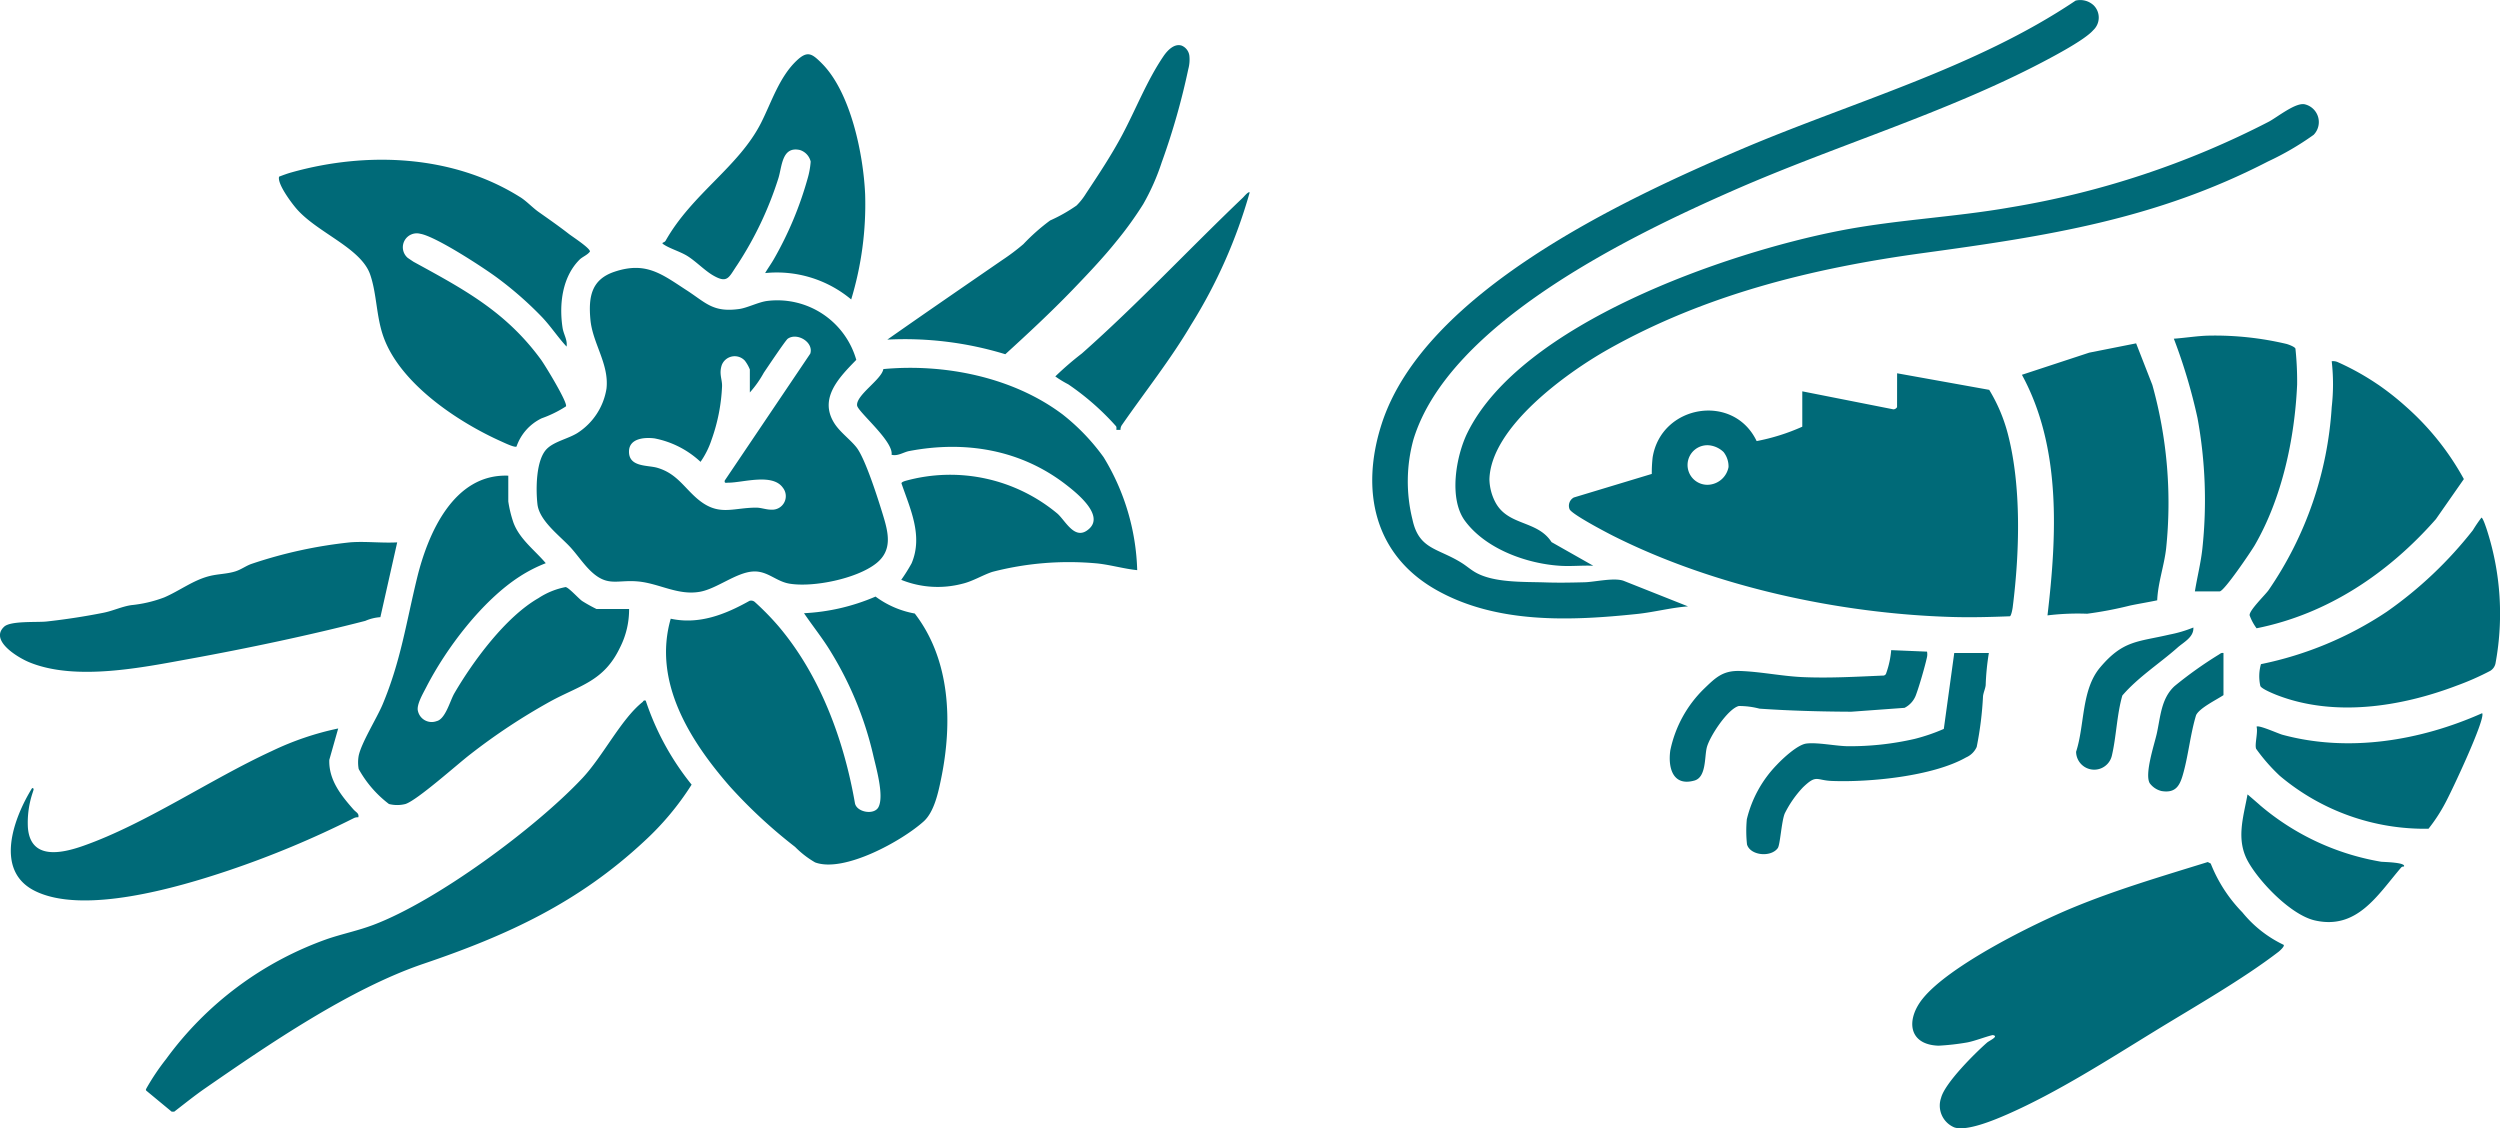 <svg xmlns="http://www.w3.org/2000/svg" width="248.432" height="112.125"><g fill="#006a78" clip-path="url(#a)"><path d="M68.245 28.852c1.91 1.239 2.6 2.219 5.223 1.853.79-.109 1.934-.7 2.784-.8a8.158 8.158 0 0 1 8.839 5.855c-1.674 1.72-3.784 3.823-2.155 6.34.569.878 1.618 1.629 2.2 2.391.864 1.137 2.11 5.058 2.587 6.621.558 1.818 1.011 3.577-.681 4.893-1.92 1.5-6.189 2.377-8.558 2-1.369-.214-2.19-1.285-3.626-1.215-1.688.084-3.616 1.713-5.3 2.015-2.19.393-4.058-.835-6.164-1.025-2.054-.186-2.994.565-4.658-1-.744-.7-1.408-1.7-2.068-2.412-1.074-1.158-3.075-2.622-3.261-4.265-.165-1.478-.165-4.444.962-5.525.741-.713 2.082-.976 3-1.541a6.439 6.439 0 0 0 2.9-4.42c.274-2.457-1.394-4.514-1.6-6.88-.2-2.233.091-3.963 2.4-4.735 3.142-1.05 4.714.253 7.175 1.85m6.27 10.145v-2.279a3.645 3.645 0 0 0-.5-.881 1.376 1.376 0 0 0-2.289.439c-.291.878.046 1.4.028 2.1a17.984 17.984 0 0 1-1.039 5.311 8.418 8.418 0 0 1-1.1 2.208 9.268 9.268 0 0 0-4.571-2.331c-.972-.123-2.52-.021-2.538 1.292-.025 1.58 1.836 1.351 2.794 1.625 1.878.541 2.612 1.864 3.9 3 2.159 1.9 3.531.972 5.936.965.516 0 1 .207 1.509.2a1.346 1.346 0 0 0 1.151-2.18c-1.029-1.471-4-.495-5.424-.5-.207 0-.407.088-.351-.214l8.501-12.613c.355-1.144-1.32-2.127-2.24-1.478-.228.165-2.054 2.9-2.38 3.377A10.606 10.606 0 0 1 74.514 39M90.901 60.964c3.57 4.634 3.763 10.879 2.619 16.422-.281 1.373-.688 3.3-1.734 4.241-2.152 1.938-7.919 5.136-10.787 4.072a9.352 9.352 0 0 1-1.987-1.538 49.919 49.919 0 0 1-6.477-6c-3.946-4.521-7.688-10.387-5.883-16.678 2.819.607 5.409-.418 7.825-1.773a.55.55 0 0 1 .527.109 26.709 26.709 0 0 1 2.359 2.412c4.132 4.876 6.5 11.3 7.593 17.573.161.916 1.917 1.225 2.341.4.59-1.144-.27-4.019-.534-5.213a34.449 34.449 0 0 0-4.184-10.187c-.8-1.337-1.811-2.577-2.682-3.868a20.433 20.433 0 0 0 7.108-1.653 9.3 9.3 0 0 0 3.9 1.685"/><path d="M51.701 19.594c.614.386 1.243 1.06 1.811 1.46 1.025.723 2.047 1.436 3.015 2.19.351.274 2.1 1.4 2.1 1.748-.246.351-.748.523-1.032.807-1.727 1.724-2.047 4.434-1.692 6.764.1.667.5 1.194.4 1.878-.853-.916-1.552-1.987-2.412-2.9a35.514 35.514 0 0 0-4.483-3.939c-1.387-1.025-6.1-4.107-7.642-4.37a1.385 1.385 0 0 0-1.26 2.384c.028.025.541.369.59.4 5.013 2.742 9.176 4.95 12.669 9.731.4.551 2.664 4.262 2.478 4.634a11.448 11.448 0 0 1-2.408 1.183 4.878 4.878 0 0 0-2.506 2.808c-.161.14-1.25-.386-1.492-.495-4.332-1.936-10.033-5.726-11.716-10.364-.744-2.054-.667-4.311-1.341-6.245-.93-2.65-5.262-4.142-7.326-6.536-.491-.569-1.92-2.468-1.72-3.177.4-.154.828-.312 1.246-.428 7.488-2.1 16.025-1.745 22.719 2.468M64.168 69.624a26.632 26.632 0 0 0 4.56 8.348 27.9 27.9 0 0 1-4.714 5.634c-6.536 6.087-13.532 9.317-21.919 12.163-7.333 2.492-15.361 7.986-21.74 12.4-1.032.716-2.047 1.534-3.04 2.3h-.255l-2.5-2.068c-.112-.1-.039-.172.007-.277a23.017 23.017 0 0 1 1.945-2.889 33.728 33.728 0 0 1 16.064-11.944c1.506-.505 3.033-.818 4.546-1.39 6.3-2.384 16.1-9.622 20.746-14.568 2.054-2.187 3.854-5.869 5.971-7.558.1-.074.088-.221.326-.151M50.51 47.274v2.552a11.659 11.659 0 0 0 .513 2.11c.614 1.65 2.113 2.728 3.212 4.03a14.228 14.228 0 0 0-2.6 1.33c-3.7 2.384-7.281 7.1-9.281 11-.305.6-.993 1.752-.821 2.366a1.4 1.4 0 0 0 1.85 1c.885-.2 1.337-2.022 1.762-2.756 1.864-3.2 5.1-7.6 8.362-9.467a7.491 7.491 0 0 1 2.7-1.1c.323.049 1.3 1.151 1.646 1.387a15.537 15.537 0 0 0 1.422.793h3.24a8.332 8.332 0 0 1-.913 3.847c-1.608 3.359-3.97 3.724-6.933 5.346a60.889 60.889 0 0 0-7.937 5.248c-1.271.976-5.259 4.553-6.442 4.936a3.323 3.323 0 0 1-1.639 0 11.113 11.113 0 0 1-3.008-3.479 3.769 3.769 0 0 1 0-1.316c.274-1.3 1.783-3.7 2.37-5.08 1.815-4.332 2.345-8.123 3.43-12.574s3.651-10.394 9.071-10.177M105.507 41.116a20.94 20.94 0 0 1 4.164 4.321 22.721 22.721 0 0 1 3.336 11.22c-1.362-.133-2.864-.586-4.209-.688a30.323 30.323 0 0 0-10.177.857c-.927.3-1.966.941-2.963 1.176a9.666 9.666 0 0 1-6.1-.383 16.328 16.328 0 0 0 1.036-1.653c1.141-2.717-.13-5.364-1.014-7.937.011-.126.288-.211.414-.249a16.638 16.638 0 0 1 15.1 3.272c.839.765 1.766 2.777 3.163 1.471 1.457-1.362-1.253-3.528-2.292-4.335-4.525-3.519-10.058-4.428-15.622-3.365-.565.109-1.109.53-1.745.369.221-1.341-3.356-4.272-3.426-4.9-.112-1.036 2.443-2.58 2.608-3.616 6.031-.562 12.8.776 17.727 4.444M35.135 80.447c.249.284.565.372.474.765a1.013 1.013 0 0 0-.411.07 95.689 95.689 0 0 1-12.56 5.245c-4.97 1.667-14.406 4.433-19.222 1.98-4.006-2.041-2.04-7.253-.229-10.187.267-.025.105.274.07.414a9.311 9.311 0 0 0-.484 3.514c.253 3.191 3.258 2.6 5.518 1.8 6.185-2.183 12.641-6.617 18.728-9.418a28.937 28.937 0 0 1 6.589-2.24l-.885 3.121c-.063 2 1.172 3.531 2.412 4.939M39.47 53.898l-1.671 7.431a4.5 4.5 0 0 0-1.5.369c-5.543 1.429-11.714 2.728-17.352 3.756-4.813.878-11.419 2.247-16.025.362-1.078-.439-4.005-2.152-2.506-3.542.649-.6 3.268-.411 4.212-.513a66.673 66.673 0 0 0 5.624-.864c.972-.19 1.822-.614 2.787-.762a12.73 12.73 0 0 0 3.282-.769c1.534-.66 2.9-1.731 4.521-2.127.828-.207 1.706-.2 2.524-.453.59-.179 1.046-.544 1.618-.748a45.365 45.365 0 0 1 9.857-2.148c1.5-.109 3.117.091 4.627.007M81.609 6.241c2.928 2.864 4.195 9.12 4.363 13.09a32.586 32.586 0 0 1-1.386 10.427 11.52 11.52 0 0 0-8.551-2.622c.274-.481.6-.916.874-1.4a35.035 35.035 0 0 0 3.341-7.978 7.977 7.977 0 0 0 .309-1.7 1.585 1.585 0 0 0-1.071-1.151c-1.822-.407-1.773 1.7-2.148 2.84a34.806 34.806 0 0 1-4.093 8.6c-.821 1.2-.93 1.85-2.341 1.046-.86-.484-1.748-1.429-2.619-1.966-.7-.428-1.7-.716-2.324-1.127-.337-.218.049-.151.179-.376 2.647-4.686 7.281-7.34 9.5-11.739 1.022-2.025 1.8-4.521 3.51-6.147 1.088-1.039 1.531-.706 2.457.2M115.505 15.958l-.053.147a22.279 22.279 0 0 1-1.85 4.184 35.324 35.324 0 0 1-2.664 3.693c-1.337 1.667-2.928 3.338-4.409 4.876-2.127 2.2-4.37 4.286-6.628 6.343a34.138 34.138 0 0 0-11.725-1.453c3.791-2.661 7.614-5.283 11.43-7.912a21.656 21.656 0 0 0 2.089-1.573 20.062 20.062 0 0 1 2.658-2.354 15.876 15.876 0 0 0 2.626-1.485 6.392 6.392 0 0 0 .944-1.2c1.26-1.9 2.52-3.8 3.591-5.81 1.383-2.6 2.443-5.371 4.09-7.807.425-.632 1.1-1.309 1.822-1.074a1.257 1.257 0 0 1 .765 1.007 3.578 3.578 0 0 1-.105 1.32 69.9 69.9 0 0 1-2.58 9.1M124.183 19.128a50.807 50.807 0 0 1-5.81 13.129c-2.054 3.482-4.578 6.652-6.887 9.98a.763.763 0 0 0-.137.481h-.411c0-.116.032-.277-.039-.369a25.8 25.8 0 0 0-4.746-4.16 10.274 10.274 0 0 1-1.285-.783 31.36 31.36 0 0 1 2.647-2.285c5.578-4.939 10.622-10.356 16-15.484.105-.1.548-.646.663-.513M90.887 74.335c.59-.046.267.958-.295.811-.418-.112-.176-.772.295-.811M188.521 37.094l9.152 1.646a16.325 16.325 0 0 1 1.839 4.328c1.383 5.262 1.179 11.869.5 17.25-.025.207-.137.828-.274.923-1.913.074-3.854.126-5.768.07-11.205-.33-23.618-3.015-33.647-8.053-.685-.344-4.212-2.194-4.356-2.671a.933.933 0 0 1 .432-1.151l7.744-2.341a13.457 13.457 0 0 1 .084-1.639c.842-5.241 8.039-6.442 10.335-1.625a20.393 20.393 0 0 0 4.536-1.429v-3.514l9.053 1.79a.438.438 0 0 0 .365-.221Zm-17.239 7.833a2.437 2.437 0 0 0-1.236-.646 1.966 1.966 0 1 0-.137 3.879 2.159 2.159 0 0 0 1.86-1.745 2.328 2.328 0 0 0-.488-1.488M222.831 90.663a11.807 11.807 0 0 0 4.1 3.226c.13.14-.383.593-.5.688-3.581 2.752-8.414 5.5-12.248 7.853-4.6 2.822-9.745 6.129-14.715 8.306-1.243.544-4 1.71-5.255 1.3a2.345 2.345 0 0 1-1.321-2.941c.376-1.471 3.373-4.444 4.567-5.49.218-.19 1.246-.639.555-.748-.772.186-1.8.6-2.549.737a23.8 23.8 0 0 1-2.833.319c-3.033-.105-3.223-2.622-1.566-4.676 2.636-3.274 10.926-7.392 14.912-9.038 4.356-1.804 8.914-3.136 13.414-4.536l.295.151a14.616 14.616 0 0 0 3.144 4.849"/><path d="M208.049.526A1.712 1.712 0 0 1 208.01 3c-.828.955-3.823 2.534-5.044 3.177-9.713 5.09-20.588 8.3-30.733 12.757-10.314 4.532-28.252 13.221-31.773 24.731a15.717 15.717 0 0 0-.1 7.958c.646 3.033 2.556 2.819 4.957 4.356.439.281.828.625 1.278.885 1.836 1.074 4.879.941 6.951 1.011 1.306.046 2.615.021 3.921-.014 1.014-.025 2.984-.5 3.911-.13l6.364 2.527c-1.671.123-3.345.569-5.006.748-6.642.7-14.017 1.014-20.027-2.394-6.185-3.507-7.523-9.91-5.413-16.471 4.2-13.055 23.888-22.252 35.651-27.272 11.112-4.742 23.328-8.084 33.315-14.81a1.964 1.964 0 0 1 1.787.467"/><path d="M159.729 34.759c-4.058 2.3-11.581 7.691-11.721 12.869a5.13 5.13 0 0 0 .583 2.268c1.26 2.394 4.184 1.78 5.589 3.974l4.149 2.351c-1.064-.049-2.152.067-3.219.007-3.335-.19-7.449-1.65-9.531-4.469-1.643-2.226-.878-6.463.232-8.73 5.343-10.889 25.78-17.917 36.992-20.1 5.613-1.1 11.328-1.33 16.962-2.32a86.74 86.74 0 0 0 25.7-8.52c.871-.467 2.689-1.955 3.595-1.717a1.815 1.815 0 0 1 .852 3.027 28.228 28.228 0 0 1-4.528 2.643c-11.181 5.775-22 7.424-34.247 9.1-10.985 1.494-21.708 4.134-31.408 9.617M212.272 34.12l1.614 4.135a43.623 43.623 0 0 1 1.37 16.232c-.193 1.727-.818 3.43-.888 5.167-.888.19-1.8.333-2.692.52a37.836 37.836 0 0 1-4.269.814 24.993 24.993 0 0 0-3.942.165c.93-7.926 1.387-16.709-2.542-23.909l6.691-2.2ZM236.286 38.199a27.32 27.32 0 0 1 2.78 2.19 26.731 26.731 0 0 1 5.775 7.217l-2.78 3.984c-4.714 5.36-10.745 9.429-17.819 10.844a4.977 4.977 0 0 1-.688-1.281c-.081-.467 1.527-2.015 1.875-2.5a36.032 36.032 0 0 0 6.28-18.2 20.185 20.185 0 0 0 0-4.556 1.133 1.133 0 0 1 .59.084 25.692 25.692 0 0 1 3.984 2.219M237.181 60.789a40.018 40.018 0 0 0 8.555-8.1 15.055 15.055 0 0 1 .85-1.25c.137 0 .407.818.477 1.014a27.112 27.112 0 0 1 .934 13.4 1.134 1.134 0 0 1-.534.811 26.79 26.79 0 0 1-3.317 1.464c-5.606 2.134-12.272 3.166-17.994.9-.351-.14-1.415-.586-1.534-.857a4.366 4.366 0 0 1 .06-2.173 35.209 35.209 0 0 0 12.503-5.209M218.113 58.767c.225-1.411.593-2.84.744-4.262a45.341 45.341 0 0 0-.484-12.964 55 55 0 0 0-2.352-7.884c1.113-.074 2.4-.288 3.5-.305a30.9 30.9 0 0 1 7.705.828c.207.06.814.277.878.467a31.068 31.068 0 0 1 .168 3.567c-.239 5.378-1.506 11.293-4.212 15.965-.365.628-3.047 4.588-3.482 4.588ZM226.542 77.088a17.844 17.844 0 0 1-2.342-2.675c-.168-.425.2-1.639.042-2.2.2-.2 2.148.685 2.566.8 6.589 1.79 13.719.59 19.851-2.141.386.513-3.1 7.909-3.679 8.951a16.445 16.445 0 0 1-1.653 2.531 22.328 22.328 0 0 1-14.786-5.266M197.638 64.892a24.845 24.845 0 0 0-.316 3.2c-.042.362-.218.713-.263 1.081a34.312 34.312 0 0 1-.628 5.051 2.036 2.036 0 0 1-1.05 1.039c-3.293 1.878-9.6 2.492-13.368 2.341-1.545-.063-1.485-.674-2.854.642a10.689 10.689 0 0 0-1.808 2.6c-.323.807-.449 3.089-.685 3.426-.67.948-2.735.758-3.061-.358a12.343 12.343 0 0 1-.018-2.5 11.674 11.674 0 0 1 2.97-5.4c.632-.67 2.082-2.025 2.963-2.127 1.116-.133 2.959.26 4.135.267a28.613 28.613 0 0 0 6.607-.727 18.308 18.308 0 0 0 2.9-.993l1.037-7.542Z"/><path d="M191.494 64.755a1.4 1.4 0 0 1-.021.625c-.2.892-.73 2.731-1.046 3.588a2.333 2.333 0 0 1-1.168 1.372l-5.29.386c-3.04-.014-6.1-.095-9.123-.305a8 8 0 0 0-2.054-.263c-1.1.277-2.921 3.051-3.187 4.142-.232.948-.042 2.931-1.222 3.265-2.148.607-2.643-1.267-2.4-3a11.937 11.937 0 0 1 3.324-6.094c1.169-1.127 1.882-1.85 3.6-1.794 2.078.07 4.177.523 6.266.611 2.633.112 5.3-.039 7.926-.154a.317.317 0 0 0 .344-.253 8.963 8.963 0 0 0 .491-2.275ZM224.625 80.053a24.977 24.977 0 0 0 11.984 5.578c.168.032 2.534.053 2.275.484a.3.3 0 0 0-.291.112c-2.331 2.724-4.37 6.2-8.565 5.237-2.348-.537-5.476-3.777-6.631-5.848-1.218-2.183-.47-4.381-.053-6.673.428.362.86.737 1.281 1.109M216.383 64.358c-1.8 1.59-3.9 2.924-5.48 4.757-.548 1.9-.6 4.114-1.043 5.982a1.8 1.8 0 0 1-3.552-.393c.871-2.689.509-6.157 2.394-8.386 2.285-2.706 3.725-2.517 6.9-3.261a12.568 12.568 0 0 0 2.359-.7c.06.958-.955 1.45-1.58 2M220.953 64.893v4.184c-.688.46-2.373 1.274-2.721 1.987-.551 1.815-.748 3.826-1.236 5.641-.33 1.236-.688 2.162-2.212 1.9a2.05 2.05 0 0 1-1.162-.779c-.516-.906.432-3.756.688-4.858.383-1.667.421-3.535 1.783-4.788a39.738 39.738 0 0 1 4.363-3.11c.169-.095.27-.228.495-.179"/></g></svg>